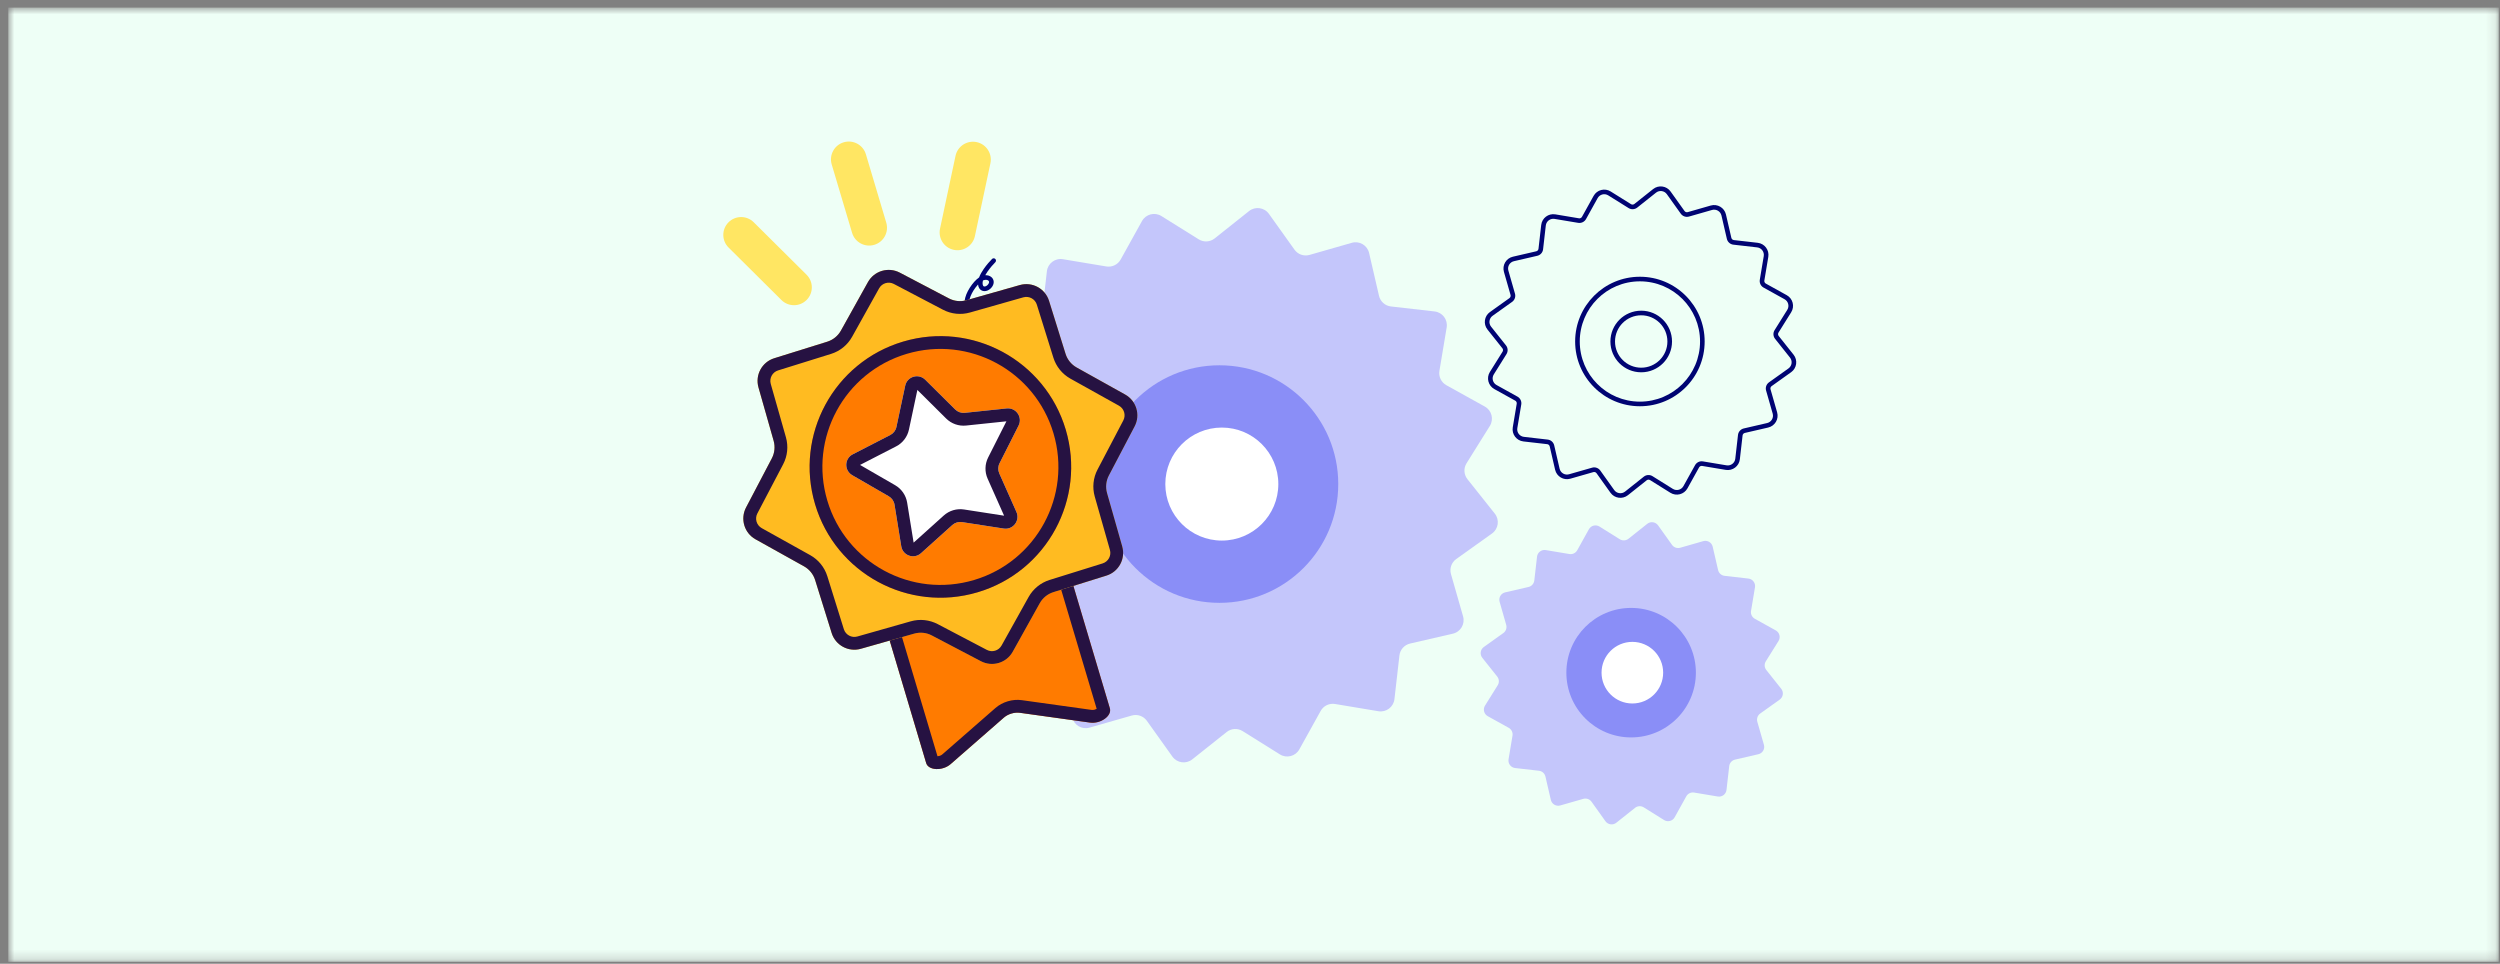 <svg width="262" height="101" viewBox="0 0 262 101" fill="none" xmlns="http://www.w3.org/2000/svg">
<rect x="0" y="0" width="262" height="101" fill="#808080" stroke="none"/>
<mask id="mask0_559_12483" style="mask-type:alpha" maskUnits="userSpaceOnUse" x="0" y="0" width="262" height="101">
<rect x="0.868" y="0.794" width="261" height="100" fill="#D9D9D9"/>
</mask>
<g mask="url(#mask0_559_12483)">
<rect x="0.868" y="0.794" width="261" height="100" fill="#EEFFF6"/>
<path d="M150.345 32.639C151.17 32.734 151.748 33.5 151.611 34.319L150.852 38.864C150.751 39.469 151.042 40.073 151.579 40.371L155.608 42.606C156.334 43.008 156.574 43.938 156.135 44.642L153.694 48.55C153.369 49.071 153.407 49.74 153.789 50.221L156.656 53.827C157.173 54.477 157.039 55.428 156.363 55.91L152.614 58.587C152.114 58.943 151.893 59.576 152.062 60.166L153.33 64.595C153.559 65.394 153.072 66.221 152.263 66.408L147.774 67.445C147.176 67.584 146.729 68.084 146.66 68.694L146.137 73.271C146.043 74.096 145.276 74.674 144.457 74.537L139.913 73.778C139.307 73.677 138.703 73.968 138.406 74.505L136.171 78.534C135.768 79.26 134.839 79.5 134.134 79.061L130.227 76.62C129.706 76.295 129.037 76.333 128.556 76.715L124.949 79.582C124.299 80.099 123.349 79.965 122.866 79.289L120.19 75.539C119.833 75.04 119.2 74.819 118.61 74.988L114.181 76.256C113.383 76.485 112.556 75.998 112.369 75.189L111.331 70.7C111.193 70.102 110.693 69.655 110.083 69.586L105.505 69.063C104.68 68.969 104.102 68.202 104.239 67.383L104.998 62.839C105.099 62.233 104.808 61.629 104.271 61.331L100.242 59.097C99.516 58.694 99.276 57.765 99.716 57.06L102.156 53.153C102.481 52.632 102.443 51.962 102.061 51.482L99.194 47.875C98.677 47.225 98.811 46.275 99.487 45.792L103.237 43.116C103.737 42.759 103.958 42.126 103.789 41.536L102.52 37.107C102.291 36.309 102.779 35.482 103.588 35.295L108.076 34.257C108.675 34.118 109.121 33.618 109.191 33.008L109.714 28.431C109.808 27.606 110.574 27.028 111.393 27.165L115.938 27.924C116.543 28.025 117.147 27.734 117.445 27.197L119.68 23.168C120.083 22.442 121.012 22.202 121.716 22.642L125.624 25.082C126.145 25.407 126.814 25.369 127.295 24.987L130.901 22.12C131.551 21.603 132.502 21.737 132.984 22.413L135.661 26.163C136.017 26.663 136.65 26.884 137.24 26.715L141.669 25.446C142.468 25.217 143.295 25.704 143.482 26.514L144.52 31.002C144.658 31.601 145.158 32.047 145.768 32.117L150.345 32.639Z" fill="#C4C6FB"/>
<path d="M140.249 50.73C140.249 57.605 134.675 63.178 127.8 63.178C120.925 63.178 115.352 57.605 115.352 50.73C115.352 43.855 120.925 38.282 127.8 38.282C134.675 38.282 140.249 43.855 140.249 50.73Z" fill="#8A8EF7"/>
<path d="M133.969 50.73C133.969 54 131.318 56.652 128.047 56.652C124.777 56.652 122.125 54 122.125 50.73C122.125 47.459 124.777 44.808 128.047 44.808C131.318 44.808 133.969 47.459 133.969 50.73Z" fill="white"/>
<path d="M183.232 60.633C183.681 60.684 183.996 61.102 183.922 61.549L183.508 64.026C183.453 64.356 183.612 64.685 183.904 64.848L186.101 66.066C186.497 66.286 186.628 66.792 186.388 67.176L185.057 69.307C184.88 69.591 184.901 69.956 185.109 70.218L186.672 72.184C186.954 72.538 186.881 73.056 186.513 73.319L184.468 74.778C184.196 74.973 184.075 75.318 184.167 75.64L184.859 78.054C184.984 78.49 184.718 78.94 184.277 79.042L181.83 79.608C181.504 79.683 181.26 79.956 181.222 80.289L180.937 82.784C180.886 83.234 180.468 83.549 180.022 83.474L177.544 83.06C177.214 83.005 176.885 83.164 176.722 83.457L175.504 85.653C175.285 86.049 174.778 86.18 174.394 85.94L172.264 84.61C171.98 84.433 171.615 84.453 171.353 84.662L169.387 86.225C169.032 86.506 168.514 86.433 168.251 86.065L166.792 84.021C166.597 83.748 166.252 83.628 165.931 83.72L163.516 84.411C163.081 84.536 162.63 84.27 162.528 83.829L161.962 81.382C161.887 81.056 161.614 80.813 161.282 80.775L158.786 80.49C158.336 80.438 158.022 80.02 158.096 79.574L158.51 77.097C158.565 76.766 158.406 76.437 158.114 76.275L155.917 75.056C155.521 74.837 155.39 74.33 155.63 73.946L156.96 71.816C157.138 71.532 157.117 71.167 156.909 70.905L155.346 68.939C155.064 68.585 155.137 68.067 155.505 67.803L157.55 66.344C157.822 66.15 157.943 65.805 157.85 65.483L157.159 63.068C157.034 62.633 157.3 62.182 157.741 62.08L160.188 61.515C160.514 61.439 160.757 61.167 160.795 60.834L161.081 58.339C161.132 57.889 161.55 57.574 161.996 57.648L164.474 58.062C164.804 58.117 165.133 57.959 165.295 57.666L166.514 55.47C166.733 55.074 167.24 54.943 167.624 55.182L169.754 56.513C170.038 56.69 170.403 56.669 170.665 56.461L172.631 54.898C172.986 54.616 173.504 54.689 173.767 55.058L175.226 57.102C175.42 57.374 175.765 57.495 176.087 57.403L178.502 56.711C178.937 56.587 179.388 56.852 179.49 57.293L180.056 59.74C180.131 60.066 180.404 60.31 180.736 60.348L183.232 60.633Z" fill="#C4C6FB"/>
<path d="M177.728 70.496C177.728 74.244 174.689 77.282 170.941 77.282C167.193 77.282 164.155 74.244 164.155 70.496C164.155 66.747 167.193 63.709 170.941 63.709C174.689 63.709 177.728 66.747 177.728 70.496Z" fill="#8A8EF7"/>
<path d="M174.299 70.496C174.299 72.279 172.854 73.725 171.071 73.725C169.288 73.725 167.842 72.279 167.842 70.496C167.842 68.713 169.288 67.268 171.071 67.268C172.854 67.268 174.299 68.713 174.299 70.496Z" fill="white"/>
<path fill-rule="evenodd" clip-rule="evenodd" d="M185.318 26.921L184.904 29.398C184.883 29.527 184.944 29.655 185.058 29.718L187.254 30.936C187.892 31.29 188.103 32.106 187.717 32.725L186.387 34.855C186.318 34.966 186.326 35.108 186.407 35.209L187.97 37.176C188.424 37.747 188.306 38.582 187.713 39.005L185.668 40.465C185.562 40.54 185.516 40.674 185.551 40.799L186.243 43.214C186.444 43.915 186.016 44.642 185.305 44.806L182.858 45.372C182.731 45.401 182.637 45.507 182.622 45.636L182.337 48.132C182.254 48.856 181.581 49.364 180.861 49.244L178.384 48.83C178.255 48.809 178.128 48.87 178.064 48.984L176.846 51.18C176.492 51.818 175.676 52.029 175.057 51.643L172.927 50.313C172.816 50.244 172.675 50.252 172.573 50.333L170.607 51.896C170.036 52.35 169.201 52.232 168.777 51.639L167.318 49.594C167.242 49.488 167.108 49.441 166.983 49.477L164.568 50.169C163.867 50.37 163.141 49.942 162.976 49.231L162.41 46.784C162.381 46.657 162.275 46.563 162.146 46.548L159.651 46.263C158.926 46.18 158.418 45.507 158.538 44.787L158.952 42.31C158.974 42.181 158.912 42.053 158.798 41.99L156.602 40.772C155.964 40.418 155.753 39.602 156.139 38.983L157.47 36.853C157.538 36.742 157.53 36.6 157.449 36.499L155.886 34.533C155.432 33.962 155.55 33.127 156.144 32.703L158.188 31.244C158.294 31.168 158.341 31.034 158.305 30.909L157.613 28.494C157.412 27.793 157.84 27.067 158.551 26.902L160.998 26.336C161.125 26.307 161.22 26.201 161.234 26.072L161.519 23.576C161.602 22.852 162.276 22.344 162.995 22.464L165.473 22.878C165.601 22.9 165.729 22.838 165.792 22.724L167.01 20.528C167.364 19.89 168.18 19.679 168.799 20.065L170.93 21.395C171.04 21.464 171.182 21.456 171.283 21.375L173.25 19.812C173.821 19.358 174.656 19.476 175.079 20.07L176.539 22.114C176.614 22.22 176.748 22.267 176.873 22.231L179.288 21.539C179.989 21.338 180.716 21.766 180.88 22.477L181.446 24.924C181.475 25.051 181.581 25.145 181.71 25.16L184.206 25.445C184.931 25.528 185.438 26.201 185.318 26.921ZM184.841 26.841C184.916 26.395 184.601 25.977 184.151 25.926L181.655 25.641C181.323 25.603 181.05 25.359 180.975 25.033L180.409 22.586C180.307 22.145 179.856 21.879 179.421 22.004L177.006 22.696C176.685 22.788 176.34 22.667 176.145 22.395L174.686 20.351C174.423 19.982 173.905 19.909 173.55 20.191L171.584 21.754C171.322 21.962 170.957 21.983 170.674 21.805L168.543 20.475C168.159 20.235 167.653 20.366 167.433 20.762L166.215 22.959C166.052 23.251 165.723 23.41 165.393 23.355L162.916 22.941C162.469 22.867 162.051 23.182 162 23.631L161.715 26.127C161.677 26.459 161.433 26.732 161.107 26.807L158.66 27.373C158.219 27.475 157.953 27.926 158.078 28.361L158.77 30.776C158.862 31.098 158.741 31.443 158.469 31.637L156.424 33.096C156.056 33.359 155.983 33.877 156.265 34.232L157.828 36.198C158.036 36.46 158.057 36.825 157.88 37.109L156.549 39.239C156.309 39.623 156.44 40.13 156.836 40.349L159.033 41.568C159.325 41.73 159.484 42.059 159.429 42.389L159.015 44.867C158.941 45.313 159.256 45.731 159.705 45.782L162.201 46.068C162.533 46.106 162.806 46.349 162.881 46.675L163.447 49.122C163.549 49.563 164 49.829 164.435 49.704L166.85 49.013C167.172 48.92 167.517 49.041 167.711 49.313L169.17 51.358C169.433 51.726 169.951 51.799 170.306 51.517L172.272 49.954C172.534 49.746 172.899 49.725 173.183 49.903L175.313 51.233C175.697 51.473 176.204 51.342 176.423 50.946L177.642 48.749C177.804 48.457 178.133 48.298 178.463 48.353L180.941 48.767C181.387 48.842 181.805 48.527 181.857 48.077L182.142 45.581C182.18 45.249 182.423 44.976 182.749 44.901L185.196 44.335C185.637 44.233 185.903 43.782 185.778 43.347L185.087 40.932C184.994 40.611 185.115 40.266 185.387 40.071L187.432 38.612C187.8 38.349 187.873 37.831 187.591 37.476L186.028 35.51C185.82 35.248 185.799 34.883 185.977 34.599L187.307 32.469C187.547 32.085 187.416 31.578 187.02 31.359L184.823 30.14C184.531 29.978 184.372 29.649 184.427 29.319L184.841 26.841Z" fill="#000473"/>
<path fill-rule="evenodd" clip-rule="evenodd" d="M171.862 42.092C175.343 42.092 178.165 39.27 178.165 35.788C178.165 32.307 175.343 29.485 171.862 29.485C168.381 29.485 165.559 32.307 165.559 35.788C165.559 39.27 168.381 42.092 171.862 42.092ZM171.862 42.575C175.61 42.575 178.648 39.537 178.648 35.788C178.648 32.04 175.61 29.002 171.862 29.002C168.114 29.002 165.075 32.04 165.075 35.788C165.075 39.537 168.114 42.575 171.862 42.575Z" fill="#000473"/>
<path fill-rule="evenodd" clip-rule="evenodd" d="M171.999 38.534C173.515 38.534 174.744 37.305 174.744 35.789C174.744 34.273 173.515 33.044 171.999 33.044C170.483 33.044 169.254 34.273 169.254 35.789C169.254 37.305 170.483 38.534 171.999 38.534ZM171.999 39.017C173.782 39.017 175.228 37.572 175.228 35.789C175.228 34.005 173.782 32.56 171.999 32.56C170.216 32.56 168.771 34.005 168.771 35.789C168.771 37.572 170.216 39.017 171.999 39.017Z" fill="#000473"/>
<path fill-rule="evenodd" clip-rule="evenodd" d="M104.309 27.14C104.403 27.234 104.403 27.387 104.309 27.482C104.097 27.693 103.772 28.059 103.494 28.46C103.405 28.588 103.324 28.717 103.253 28.842C103.502 28.828 103.736 28.899 103.905 29.048C104.03 29.157 104.116 29.306 104.136 29.482C104.156 29.656 104.109 29.836 104.004 30.005C103.804 30.327 103.438 30.549 103.088 30.505C102.902 30.481 102.731 30.382 102.621 30.202C102.554 30.093 102.514 29.963 102.499 29.815C102.413 29.909 102.326 30.013 102.243 30.123C101.952 30.51 101.717 30.957 101.625 31.316C101.47 31.924 101.492 32.446 101.518 32.612C101.539 32.744 101.448 32.867 101.316 32.888C101.184 32.908 101.061 32.818 101.04 32.686C101.005 32.456 100.986 31.868 101.157 31.197C101.269 30.756 101.542 30.252 101.857 29.833C102.015 29.622 102.189 29.426 102.366 29.268C102.445 29.197 102.526 29.132 102.609 29.075C102.722 28.77 102.906 28.46 103.097 28.184C103.393 27.756 103.738 27.368 103.967 27.14C104.062 27.045 104.215 27.045 104.309 27.14ZM103.013 29.396C102.996 29.461 102.985 29.522 102.98 29.579C102.964 29.781 102.999 29.893 103.033 29.949C103.063 29.998 103.101 30.019 103.148 30.025C103.264 30.04 103.465 29.956 103.593 29.75C103.652 29.656 103.661 29.584 103.656 29.537C103.65 29.491 103.628 29.448 103.586 29.411C103.499 29.335 103.315 29.282 103.084 29.366C103.061 29.374 103.038 29.384 103.013 29.396Z" fill="#000473"/>
<path d="M97.063 79.967C97.298 80.755 98.778 80.819 99.626 80.078L105.206 75.204C105.644 74.822 106.316 74.622 106.892 74.702L114.229 75.726C115.345 75.882 116.548 75.019 116.313 74.231L109.885 52.658C109.724 52.118 108.931 51.879 108.113 52.123L91.825 56.976C91.007 57.22 90.474 57.855 90.635 58.394L97.063 79.967Z" fill="#FF7B00"/>
<path fill-rule="evenodd" clip-rule="evenodd" d="M98.249 79.257L92.016 58.339C92.065 58.312 92.129 58.283 92.207 58.26L108.496 53.406C108.575 53.382 108.643 53.372 108.699 53.368L114.932 74.286C114.87 74.321 114.795 74.353 114.712 74.376C114.598 74.406 114.495 74.411 114.414 74.4L107.077 73.376C106.116 73.242 105.056 73.558 104.325 74.196L98.745 79.069C98.684 79.123 98.595 79.175 98.483 79.211C98.401 79.238 98.32 79.252 98.249 79.257ZM99.626 80.078C98.778 80.819 97.298 80.755 97.063 79.967L90.635 58.394C90.474 57.855 91.007 57.22 91.825 56.976L108.113 52.123C108.931 51.879 109.724 52.118 109.885 52.658L116.313 74.231C116.548 75.019 115.345 75.882 114.229 75.726L106.892 74.702C106.316 74.622 105.644 74.822 105.206 75.204L99.626 80.078Z" fill="#261242"/>
<path d="M90.961 29.564C91.619 28.384 93.099 27.943 94.295 28.571L99.446 31.273C100.012 31.57 100.67 31.638 101.285 31.463L106.879 29.873C108.179 29.503 109.537 30.238 109.939 31.528L111.67 37.081C111.86 37.691 112.278 38.204 112.836 38.515L117.916 41.347C119.097 42.005 119.538 43.484 118.91 44.681L116.208 49.831C115.911 50.397 115.843 51.055 116.017 51.67L117.608 57.264C117.977 58.564 117.243 59.922 115.953 60.324L110.4 62.056C109.79 62.246 109.276 62.663 108.965 63.221L106.134 68.302C105.476 69.482 103.997 69.923 102.8 69.295L97.65 66.593C97.084 66.296 96.426 66.228 95.811 66.403L90.216 67.993C88.916 68.363 87.559 67.628 87.157 66.338L85.425 60.786C85.235 60.175 84.818 59.662 84.26 59.351L79.179 56.519C77.999 55.861 77.558 54.382 78.186 53.185L80.888 48.035C81.185 47.469 81.253 46.811 81.078 46.196L79.488 40.602C79.118 39.302 79.853 37.944 81.143 37.542L86.695 35.811C87.305 35.62 87.819 35.203 88.13 34.645L90.961 29.564Z" fill="#FFBB21"/>
<path fill-rule="evenodd" clip-rule="evenodd" d="M93.673 29.757C93.12 29.466 92.436 29.67 92.131 30.216L89.3 35.297C88.822 36.155 88.032 36.797 87.094 37.089L81.541 38.82C80.945 39.006 80.605 39.634 80.776 40.236L82.366 45.83C82.635 46.775 82.53 47.787 82.074 48.657L79.372 53.807C79.081 54.361 79.285 55.045 79.831 55.35L84.912 58.181C85.77 58.659 86.411 59.449 86.704 60.387L88.435 65.939C88.621 66.536 89.249 66.876 89.85 66.705L95.445 65.115C96.39 64.846 97.402 64.951 98.272 65.407L103.422 68.109C103.976 68.4 104.66 68.196 104.964 67.65L107.796 62.569C108.274 61.711 109.064 61.069 110.002 60.777L115.554 59.046C116.151 58.86 116.491 58.232 116.32 57.63L114.729 52.036C114.461 51.091 114.565 50.079 115.022 49.209L117.724 44.059C118.014 43.505 117.81 42.821 117.264 42.516L112.184 39.685C111.326 39.207 110.684 38.417 110.392 37.479L108.661 31.927C108.474 31.33 107.846 30.99 107.245 31.161L101.651 32.751C100.706 33.02 99.694 32.915 98.824 32.459L93.673 29.757ZM94.295 28.571C93.099 27.943 91.619 28.384 90.961 29.564L88.13 34.645C87.819 35.203 87.305 35.62 86.695 35.811L81.143 37.542C79.853 37.944 79.118 39.302 79.488 40.602L81.078 46.196C81.253 46.811 81.185 47.469 80.888 48.035L78.186 53.185C77.558 54.382 77.999 55.861 79.179 56.519L84.26 59.351C84.818 59.662 85.235 60.175 85.425 60.786L87.157 66.338C87.559 67.628 88.916 68.363 90.216 67.993L95.811 66.403C96.426 66.228 97.084 66.296 97.65 66.593L102.8 69.295C103.997 69.923 105.476 69.482 106.134 68.302L108.965 63.221C109.276 62.663 109.79 62.246 110.4 62.056L115.953 60.324C117.243 59.922 117.977 58.564 117.608 57.264L116.017 51.67C115.843 51.055 115.911 50.397 116.208 49.831L118.91 44.681C119.538 43.484 119.097 42.005 117.916 41.347L112.836 38.515C112.278 38.204 111.86 37.691 111.67 37.081L109.939 31.528C109.537 30.238 108.179 29.503 106.879 29.873L101.285 31.463C100.67 31.638 100.012 31.57 99.446 31.273L94.295 28.571Z" fill="#261242"/>
<path d="M111.687 45.021C113.848 52.274 109.721 59.906 102.467 62.067C95.214 64.228 87.582 60.101 85.421 52.847C83.26 45.594 87.387 37.962 94.641 35.801C101.894 33.639 109.526 37.767 111.687 45.021Z" fill="#FF7B00"/>
<path fill-rule="evenodd" clip-rule="evenodd" d="M102.085 60.784C108.629 58.834 112.354 51.947 110.404 45.403C108.454 38.858 101.568 35.134 95.023 37.084C88.479 39.034 84.754 45.92 86.704 52.465C88.654 59.009 95.54 62.734 102.085 60.784ZM102.467 62.067C109.721 59.906 113.848 52.274 111.687 45.021C109.526 37.767 101.894 33.639 94.641 35.801C87.387 37.962 83.26 45.594 85.421 52.847C87.582 60.101 95.214 64.228 102.467 62.067Z" fill="#261242"/>
<path d="M94.867 40.42C95.073 39.456 96.264 39.101 96.964 39.796L100.1 42.91C100.365 43.173 100.735 43.304 101.107 43.265L105.503 42.804C106.484 42.701 107.189 43.724 106.745 44.605L104.752 48.549C104.583 48.883 104.574 49.276 104.726 49.617L106.522 53.655C106.923 54.556 106.168 55.544 105.194 55.393L100.826 54.717C100.456 54.66 100.08 54.772 99.802 55.022L96.517 57.978C95.784 58.638 94.612 58.225 94.454 57.252L93.747 52.889C93.688 52.519 93.465 52.197 93.141 52.009L89.314 49.799C88.46 49.305 88.49 48.062 89.368 47.612L93.298 45.592C93.631 45.421 93.87 45.109 93.947 44.743L94.867 40.42Z" fill="white"/>
<path fill-rule="evenodd" clip-rule="evenodd" d="M96.141 40.866L95.257 45.022C95.096 45.781 94.601 46.428 93.91 46.783L90.132 48.725L93.811 50.85C94.483 51.238 94.945 51.908 95.069 52.675L95.748 56.868L98.906 54.027C99.484 53.507 100.264 53.275 101.031 53.394L105.229 54.044L103.502 50.162C103.187 49.453 103.207 48.639 103.557 47.946L105.472 44.154L101.247 44.597C100.475 44.678 99.707 44.407 99.156 43.86L96.141 40.866ZM96.964 39.796C96.264 39.101 95.073 39.456 94.867 40.42L93.947 44.743C93.87 45.109 93.631 45.421 93.298 45.592L89.368 47.612C88.49 48.062 88.46 49.305 89.314 49.799L93.141 52.009C93.465 52.197 93.688 52.519 93.747 52.889L94.454 57.252C94.612 58.225 95.784 58.638 96.517 57.978L99.802 55.022C100.08 54.772 100.456 54.66 100.826 54.717L105.194 55.393C106.168 55.544 106.923 54.556 106.522 53.655L104.726 49.617C104.574 49.276 104.583 48.883 104.752 48.549L106.745 44.605C107.189 43.724 106.484 42.701 105.503 42.804L101.107 43.265C100.735 43.304 100.365 43.173 100.1 42.91L96.964 39.796Z" fill="#261242"/>
<path fill-rule="evenodd" clip-rule="evenodd" d="M76.345 23.3C77.072 22.568 78.255 22.563 78.988 23.291L84.526 28.79C85.259 29.517 85.263 30.7 84.536 31.433C83.808 32.165 82.625 32.169 81.893 31.442L76.355 25.943C75.622 25.215 75.618 24.032 76.345 23.3Z" fill="#FFE663"/>
<path fill-rule="evenodd" clip-rule="evenodd" d="M102.356 14.894C101.346 14.679 100.354 15.323 100.139 16.333L98.514 23.966C98.299 24.976 98.943 25.968 99.953 26.183C100.962 26.398 101.955 25.754 102.169 24.745L103.795 17.111C104.009 16.101 103.365 15.109 102.356 14.894Z" fill="#FFE663"/>
<path fill-rule="evenodd" clip-rule="evenodd" d="M88.421 14.912C89.41 14.618 90.451 15.181 90.746 16.17L92.88 23.333C93.175 24.322 92.612 25.363 91.623 25.658C90.634 25.953 89.593 25.39 89.298 24.401L87.164 17.237C86.869 16.248 87.432 15.207 88.421 14.912Z" fill="#FFE663"/>
</g>
</svg>
